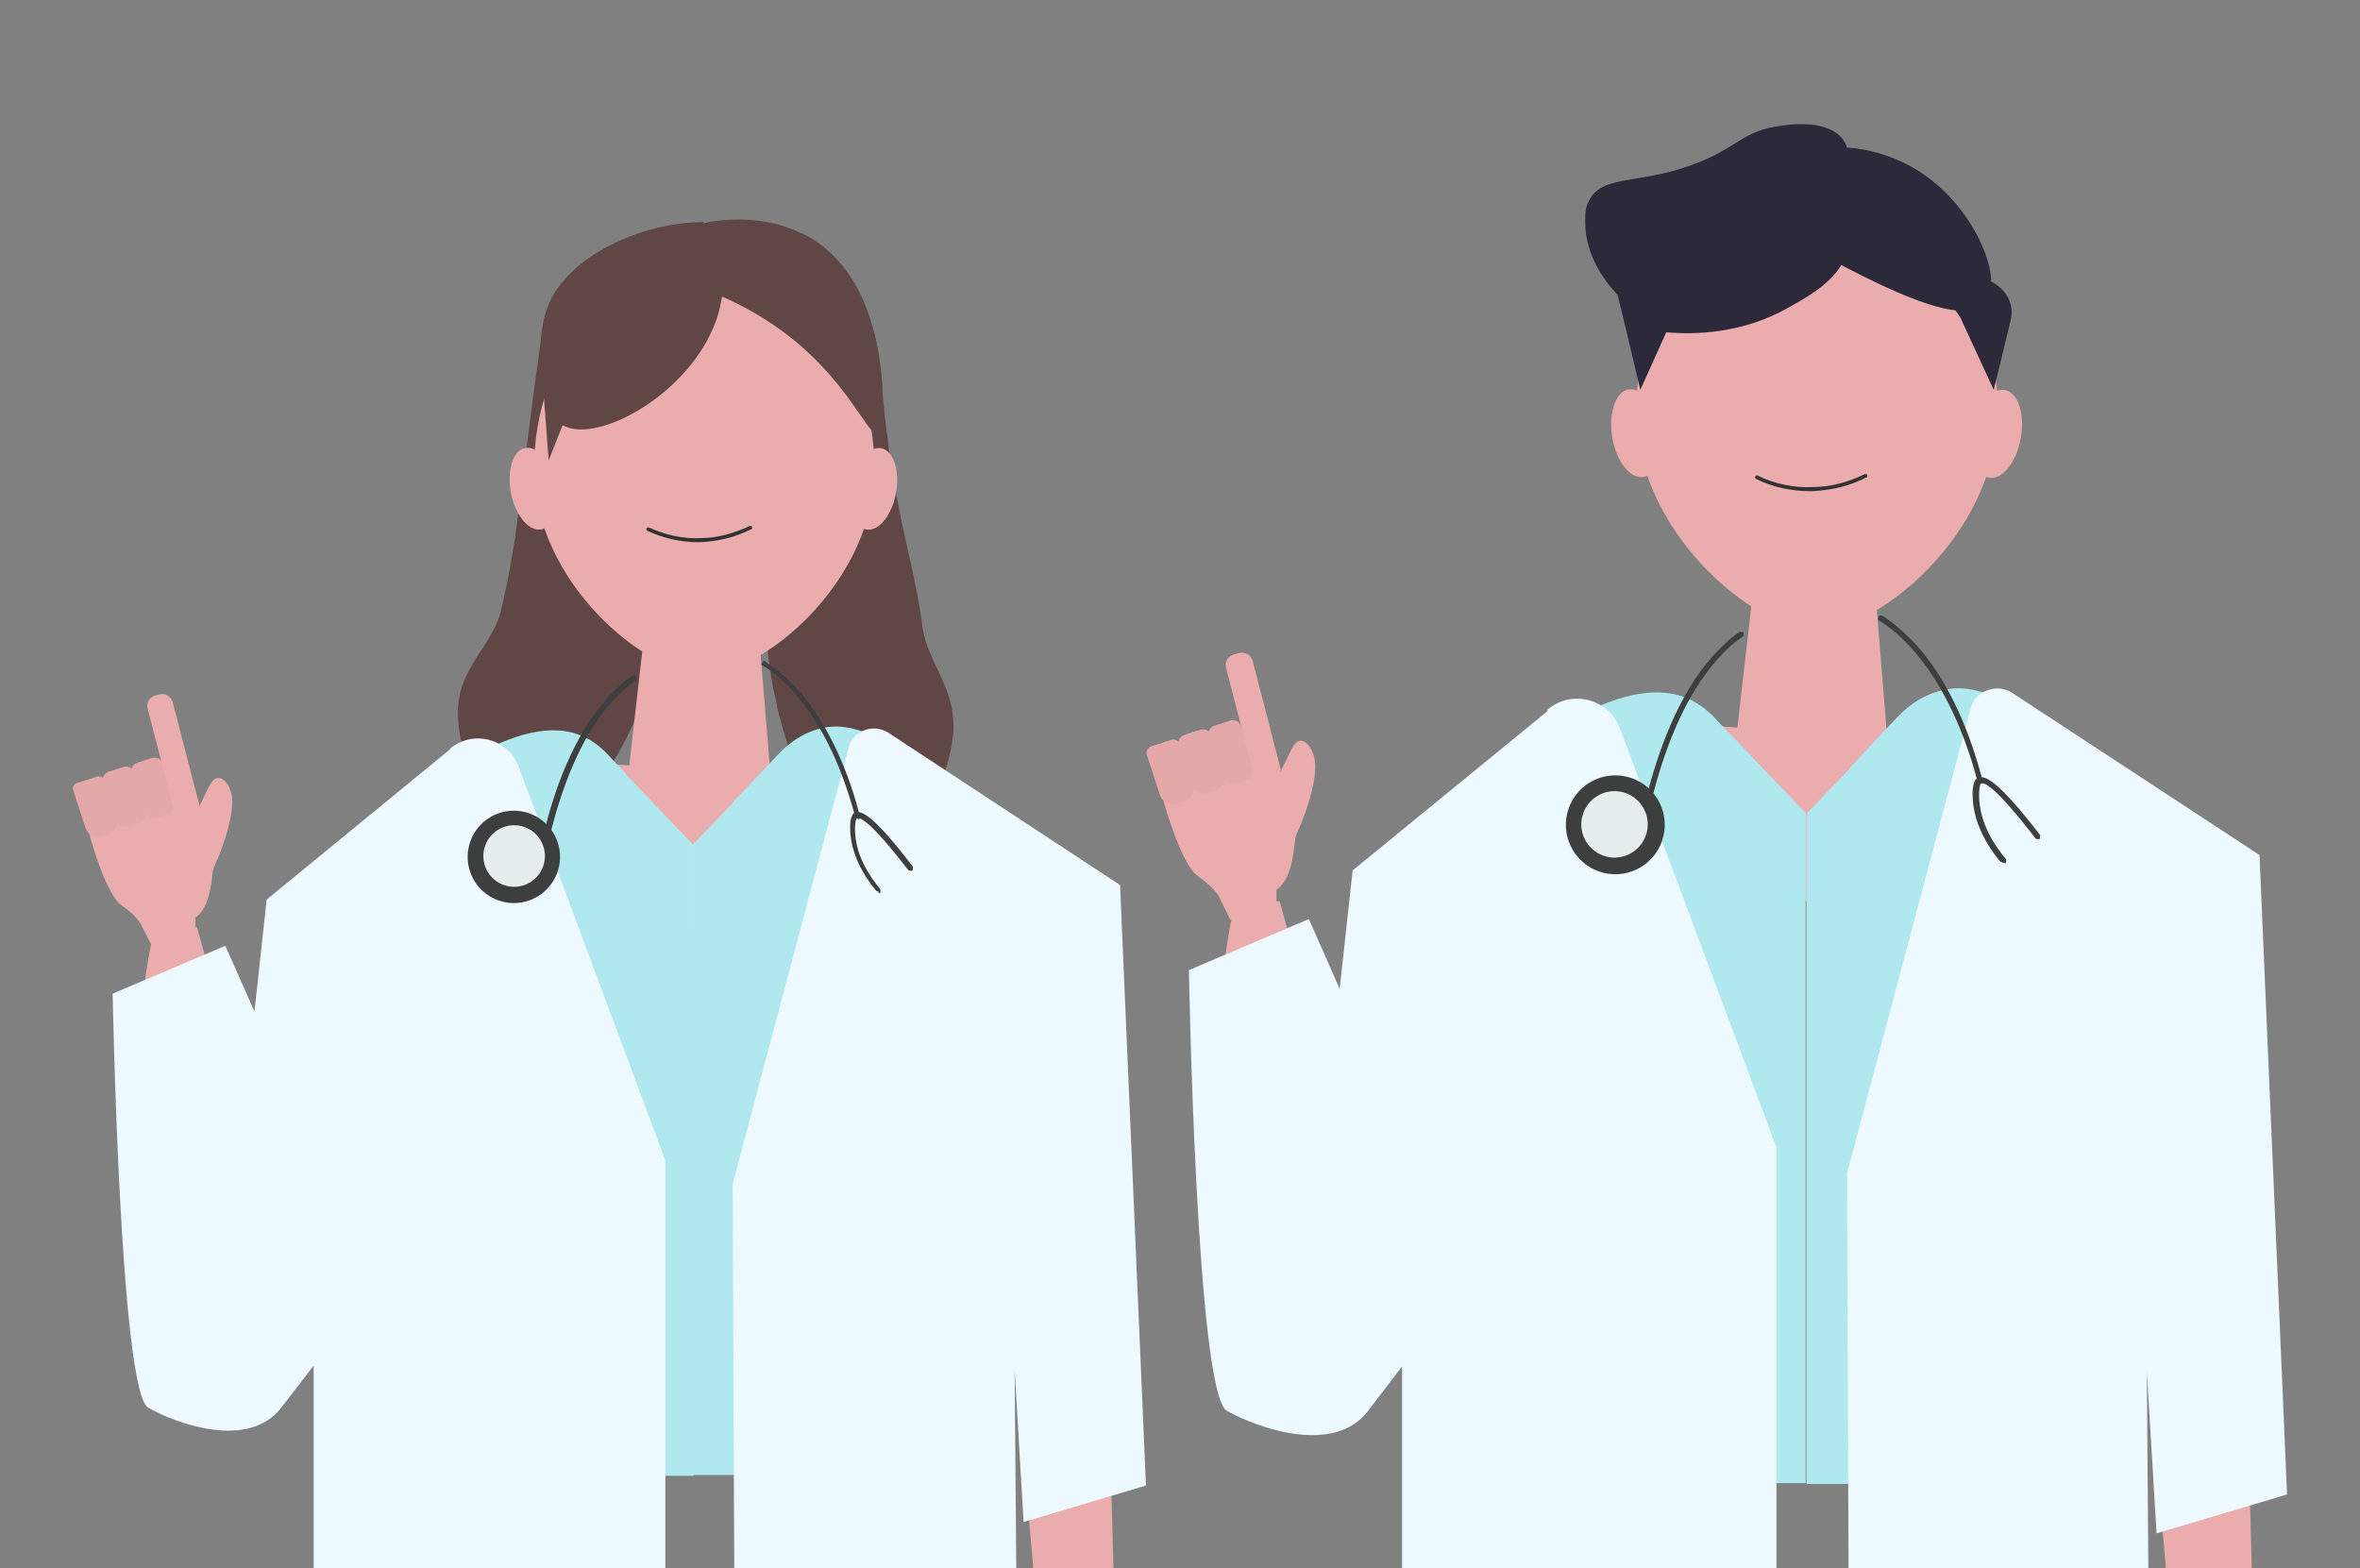 <?xml version="1.0" encoding="UTF-8"?>
<svg id="_レイヤー_1" xmlns="http://www.w3.org/2000/svg" version="1.1" viewBox="0 0 291.2 193.5">
  <rect x="0" y="0" width="291.2" height="193.5" fill="#808080" stroke="none"/>
  <!-- Generator: Adobe Illustrator 29.2.1, SVG Export Plug-In . SVG Version: 2.1.0 Build 116)  -->
  <defs>
    <style>
      .st0 {
        fill: #3d3f3f;
      }

      .st1 {
        fill: #2b293a;
      }

      .st2 {
        fill: #eef8ff;
      }

      .st3 {
        fill: #604645;
      }

      .st4 {
        fill: #e5a8a8;
      }

      .st5 {
        fill: #afe9ef;
      }

      .st6 {
        fill: #e6eded;
      }

      .st7 {
        fill: #eaacac;
      }

      .st8 {
        fill: #333;
      }
    </style>
  </defs>
  <g>
    <path class="st7" d="M180.6,155l-.2.2-3.2,3.3-13,13.4-.3.3-1.4-.6-3.1-1.3c-2.4-1.7-3.1-4.3-4-7.1-.9-2.9-1.8-5.9-2.6-9l5.5-7.4.4-.6,19.3,7.9,2.5,1Z"/>
    <g>
      <path class="st7" d="M143,96.8s2.4,9.6,4.8,11.3c2,1.4,2.6,2.5,2.6,2.5l1.4,2.9,5.7-.6v-3.1c.7-.5,1.7-1.6,2.1-4.6.3-1.8.4-3.2.1-4l-1.8-6.4-15,2.1Z"/>
      <path class="st7" d="M155.8,98.8c.6-.9,1.4-2.1,2.2-3.6,1.2-2.3,1.6-3.8,2.5-3.8.8,0,1.4,1.2,1.4,1.3,1.6,3-2.3,11.3-2.6,11.6l-3.5-5.6Z"/>
      <path class="st4" d="M151.7,88.9h.8c1,0,1.7.8,1.7,1.7v4.8c0,.6-.5,1.1-1.1,1.1h-2c-.6,0-1.1-.5-1.1-1.1v-4.8c0-1,.8-1.7,1.7-1.7Z" transform="translate(325.3 134) rotate(162)"/>
      <path class="st4" d="M147.8,90.1h.8c1,0,1.7.8,1.7,1.7v4.8c0,.6-.5,1.2-1.2,1.2h-2c-.6,0-1.2-.5-1.2-1.2v-4.8c0-1,.8-1.7,1.7-1.7Z" transform="translate(318.2 137.6) rotate(162)"/>
      <path class="st4" d="M144.1,91.4h.8c1,0,1.7.8,1.7,1.7v5.2c0,.4-.4.8-.8.8h-2.7c-.4,0-.8-.4-.8-.8v-5.2c0-1,.8-1.7,1.7-1.7Z" transform="translate(311.3 141.3) rotate(162)"/>
      <path class="st7" d="M154.1,80.3h.7c.8,0,1.4.6,1.4,1.4v13.9h-3.4v-13.9c0-.8.6-1.4,1.4-1.4Z" transform="translate(-17.1 41.6) rotate(-14.5)"/>
    </g>
    <path class="st7" d="M167.9,156.2c0,1.3-.2,2.7-.3,4.1,0,0,0,.1,0,.2-.1,1-.2,2-.3,3-.3,2.3-.6,4.6-.9,6.4-.3,2.3-3,4-5.9,3.8,0,0,0,0,0,0-.3,0-.7,0-.9-.1-.7-.2-1.3-.4-1.8-.8-1.4-1.1-1.8-3-2.4-5-.6-2-1.2-4.2-1.7-6.4-.6-2.4-1.1-5-1.6-7.6-.4-2.5-.8-5.1-1.1-7.8-.5-4-.7-8.3-.8-12.7,0-8,.7-15.2,2.1-21.6l5.6-.5s2.6,9.3,5.2,19.5c2.6,10.3,5.2,21.7,4.9,25.6Z"/>
    <polygon class="st7" points="233.1 93.9 213.9 93.9 217 66.9 230.9 66.9 233.1 93.9"/>
    <polygon class="st7" points="204.8 89.1 230.2 90.9 242.5 112.1 192.8 109.8 204.8 89.1"/>
    <path class="st5" d="M222.8,100.3v82.7h-40.1l-1.1-24.6h0s-.3-6.3-.3-6.3v-.5s-2.5-53.5-2.5-53.5h0s0-.2,0-.2l6.1-3.8c3.8-2.3,8.3-5.4,12.7-7.1,5.1-2.1,10-2.5,13.8,1.4l1.7,1.8.6.6.5.5,3.5,3.7,5.1,5.3Z"/>
    <path class="st2" d="M191,87.7l-24.1,19.7-1.6,14.6-3.8-8.6-14.8,6.3s.9,52.3,4.7,54.4c3.8,2.1,13.2,5.5,17.4,0l4.2-5.5v27.2h46.2v-54.2l-19.3-51.7c-1.4-3.7-6-4.9-9-2.3Z"/>
    <polyline class="st7" points="264 156 267.5 196.4 277.9 195.4 276.7 151.2"/>
    <g>
      <path class="st7" d="M246.5,50.8c0,14.9-14.7,27-22.3,27s-22.3-12.1-22.3-27,10-27,22.3-27,22.3,12.1,22.3,27Z"/>
      <path class="st7" d="M204.7,52.6c.6,2.9-.2,5.7-1.7,6.2-1.6.5-3.4-1.5-4-4.5-.6-2.9.2-5.7,1.7-6.2,1.6-.5,3.4,1.5,4,4.5Z"/>
      <ellipse class="st7" cx="246.4" cy="53.5" rx="5.5" ry="3" transform="translate(149.7 286.4) rotate(-79.7)"/>
    </g>
    <path class="st5" d="M251.1,97c-.6-3.5,2-6.6,4.5-5.2,7.1,3.7,18.2,10.3,20.8,16.7,3.9,9.6,1.2,44.7,1.2,44.7l-15.6,6.3-10.9-62.5Z"/>
    <path class="st5" d="M250,23.6"/>
    <path class="st5" d="M257.8,93.3l6.2,4.7-1,59.1-.9,26h-39.2v-82.7l5.1-5.3h0c0,0,.3-.4.3-.4l4.1-4.4,1.7-1.8c1.8-1.9,3.8-3,5.9-3.4,6-1.3,12.5,5.1,18.6,8.9"/>
    <path class="st0" d="M203.5,98.6s0,0,0,0c-.2,0-.3-.2-.3-.4,1.3-5.1,3.7-12.2,8-17.1,1.1-1.2,2.2-2.3,3.4-3.1.2-.1.4,0,.5,0,.1.2,0,.4,0,.5-1.2.8-2.3,1.8-3.3,3-3.4,3.8-6.1,9.7-7.9,16.8,0,.2-.2.3-.3.3Z"/>
    <path class="st1" d="M245.7,34.6c-.2-4.1-3.9-10.8-10-14.1-2.4-1.3-5-2.1-7.8-2.3-.1-.4-.3-.7-.5-1-1.8-2.4-6.2-1.9-7.5-1.7-5,.6-5.3,2.7-11,4.8-6.7,2.5-11.1,1.2-12.8,4.4-.5.9-.5,1.7-.5,2.7,0,4,2.3,7.2,4,9,.8,3.2,2.8,11.7,2.8,11.7l3.2-7.1c3.5.3,9.3.2,15-3,2.1-1.2,5-2.7,6.6-5.3,7,3.7,11.4,5.3,14.1,5.6l.6.9,4.1,8.9s1.2-4.8,2.1-8.6c.5-2-.6-3.9-2.5-4.8Z"/>
    <circle class="st0" cx="199.3" cy="101.8" r="6.1" transform="translate(53.8 271.8) rotate(-76.5)"/>
    <path class="st8" d="M223.3,60.6c-2.3,0-4.6-.5-6.6-1.5-.1,0-.2-.2-.1-.3,0-.1.2-.2.3-.1,2.1,1,4.4,1.5,6.7,1.4,2.2,0,4.5-.6,6.5-1.6.1,0,.3,0,.3.1,0,.1,0,.3-.1.3-2.1,1.1-4.4,1.6-6.7,1.7-.1,0-.2,0-.3,0Z"/>
    <circle class="st6" cx="199.3" cy="101.8" r="4.1" transform="translate(54 272) rotate(-76.6)"/>
    <path class="st2" d="M278.8,105.5l-30.5-20c-2-1.3-4.7-.2-5.2,2.1l-15.2,57.2.2,51h37l-.2-26.5,1.2,19.9,16.1-4.8-3.4-78.9Z"/>
    <path class="st0" d="M247.1,106.4c0,0-.2,0-.3-.1-1.6-1.9-3.4-4.9-3.4-8.3,0-1.1.2-1.8.6-2,.8-.4,2.3,0,7.7,7,.1.2,0,.4,0,.5-.2.1-.4,0-.5,0-5.3-6.9-6.5-7-6.8-6.8,0,0-.2.2-.2,1.4,0,3.3,1.8,6.1,3.3,7.9.1.1,0,.4,0,.5,0,0-.1,0-.2,0Z"/>
    <path class="st0" d="M244.3,96.7c-.2,0-.3-.1-.3-.3-1.9-7.2-4.9-13-8.5-16.8-1.1-1.2-2.3-2.2-3.6-3-.2-.1-.2-.3-.1-.5.1-.2.3-.2.5-.1,1.3.8,2.5,1.9,3.7,3.1,4.7,4.9,7.3,12.1,8.6,17.1,0,.2,0,.4-.2.4,0,0,0,0,0,0Z"/>
  </g>
  <g>
    <path class="st3" d="M106.8,40.6l-.5.4c-.5.8-1.3,2-2.1,3.4-.8,1.3-1.6,2.9-2.4,4.6-2.7,5.5-5.7,13-6.7,21.4-.4,2.7-.5,5.5-.4,8.4,0,2,.3,4,.7,6.1.2.9.4,1.8.6,2.8,1.9,7.7,6.2,18,11.9,17.4,4.5-.5,9.1-7.9,9.7-14.5.5-5.7-3.2-8.7-3.8-13.4-.7-5.5-2.1-10-3.3-16.7-.3-1.7-.6-3.5-.9-5.6,0-.6-.1-1.1-.2-1.7-.3-2.2-.5-4.7-.7-7.4l-1.9-5.2Z"/>
    <path class="st3" d="M66.8,41.5c-2.8,20-2.8,24.7-5,33.9-1.1,4.4-5.3,7-5.3,12.5,0,6.3,4.1,13.5,8.8,14.2,6.6.9,12.8-11.3,15.1-18.6,5.7-18.4-4.2-36.7-7.3-42"/>
    <path class="st7" d="M45.9,155.8l-.2.2-3,3.1-12.2,12.6-.3.3-1.3-.5-2.9-1.2c-2.3-1.6-2.9-4.1-3.7-6.7-.9-2.7-1.7-5.5-2.5-8.5l5.2-7,.4-.6,18.1,7.4,2.3.9Z"/>
    <g>
      <path class="st7" d="M10.5,101s2.2,9.1,4.5,10.7c1.9,1.3,2.4,2.4,2.4,2.4l1.4,2.7,5.3-.6v-3c.7-.4,1.6-1.5,2-4.4.2-1.7.4-3,.1-3.8l-1.7-6-14.1,2Z"/>
      <path class="st7" d="M22.6,102.9c.6-.8,1.3-1.9,2-3.4,1.1-2.2,1.5-3.6,2.4-3.5.7,0,1.3,1.1,1.3,1.2,1.5,2.8-2.2,10.6-2.4,10.9l-3.3-5.2Z"/>
      <path class="st4" d="M18.7,93.6h.8c.9,0,1.6.7,1.6,1.6v4.5c0,.6-.5,1.1-1.1,1.1h-1.9c-.6,0-1.1-.5-1.1-1.1v-4.5c0-.9.7-1.6,1.6-1.6Z" transform="translate(67.1 183.8) rotate(162)"/>
      <path class="st4" d="M15,94.7h.8c.9,0,1.6.7,1.6,1.6v4.5c0,.6-.5,1.1-1.1,1.1h-1.9c-.6,0-1.1-.5-1.1-1.1v-4.5c0-.9.7-1.6,1.6-1.6Z" transform="translate(60.4 187.1) rotate(162)"/>
      <path class="st4" d="M11.5,95.9h.8c.9,0,1.6.7,1.6,1.6v4.9c0,.4-.3.7-.7.7h-2.6c-.4,0-.7-.3-.7-.7v-4.9c0-.9.7-1.6,1.6-1.6Z" transform="translate(53.9 190.6) rotate(162)"/>
      <path class="st7" d="M21,85.5h.6c.7,0,1.3.6,1.3,1.3v13.1h-3.2v-13.1c0-.7.6-1.3,1.3-1.3Z" transform="translate(-22.6 8.3) rotate(-14.5)"/>
    </g>
    <path class="st7" d="M33.9,156.9c0,1.2-.2,2.5-.3,3.8,0,0,0,.1,0,.2,0,.9-.2,1.9-.3,2.8-.3,2.2-.6,4.3-.8,6-.3,2.2-2.8,3.8-5.6,3.6,0,0,0,0,0,0-.3,0-.6,0-.9-.1-.7-.2-1.2-.4-1.7-.8-1.3-1-1.7-2.8-2.3-4.7-.6-1.9-1.1-3.9-1.6-6-.6-2.3-1.1-4.7-1.5-7.2-.4-2.4-.8-4.8-1.1-7.3-.4-3.8-.7-7.8-.8-12,0-7.5.6-14.3,2-20.3l5.3-.5s2.5,8.7,4.9,18.4c2.5,9.7,4.9,20.4,4.6,24.1Z"/>
    <polygon class="st7" points="95.3 98.3 77.2 98.3 80.1 72.9 93.2 72.9 95.3 98.3"/>
    <polygon class="st7" points="68.6 93.8 92.5 95.5 104.1 115.4 57.4 113.3 68.6 93.8"/>
    <path class="st5" d="M85.6,104.3v77.8h-37.7l-1.1-23.1h0s-.3-6-.3-6v-.5s-2.3-50.4-2.3-50.4h0s0-.2,0-.2l5.8-3.6c3.6-2.2,7.8-5,11.9-6.7,4.8-2,9.4-2.4,13,1.4l1.6,1.7.6.6.4.5,3.3,3.5,4.8,5Z"/>
    <path class="st2" d="M55.6,92.4l-22.7,18.6-1.5,13.8-3.6-8.1-13.9,5.9s.9,49.2,4.4,51.1c3.5,2,12.4,5.2,16.4,0l4-5.2v25.6h43.4v-50.9l-18.1-48.6c-1.3-3.5-5.7-4.6-8.5-2.2Z"/>
    <polyline class="st7" points="124.3 156.8 127.6 194.7 137.4 193.8 136.3 152.2"/>
    <g>
      <path class="st7" d="M107.9,57.8c0,14-13.8,25.4-21,25.4s-21-11.4-21-25.4,9.4-25.4,21-25.4,21,11.4,21,25.4Z"/>
      <path class="st7" d="M68.5,59.5c.6,2.8-.1,5.4-1.6,5.8-1.5.4-3.2-1.5-3.8-4.2-.6-2.8.1-5.4,1.6-5.8,1.5-.4,3.2,1.5,3.8,4.2Z"/>
      <ellipse class="st7" cx="107.8" cy="60.3" rx="5.1" ry="2.8" transform="translate(29.2 155.6) rotate(-79.7)"/>
    </g>
    <path class="st5" d="M112.1,101.3c-.6-3.3,1.9-6.2,4.3-4.9,6.6,3.4,17.1,9.7,19.6,15.7,3.7,9,1.2,42.1,1.2,42.1l-14.7,6-10.3-58.8Z"/>
    <path class="st5" d="M111.1,32.2"/>
    <path class="st5" d="M118.5,97.7l5.8,4.4-1,55.5-.9,24.4h-36.9v-77.8l4.8-5h0c0,0,.3-.4.3-.4l3.9-4.1,1.6-1.7c1.7-1.8,3.6-2.8,5.5-3.2,5.7-1.2,11.8,4.8,17.5,8.3"/>
    <path class="st0" d="M67.4,102.8s0,0,0,0c-.2,0-.3-.2-.2-.4,1.2-4.8,3.5-11.5,7.6-16.1,1-1.2,2.1-2.1,3.2-2.9.1-.1.3,0,.5,0,.1.1,0,.3,0,.5-1.1.8-2.1,1.7-3.1,2.8-3.2,3.6-5.7,9.1-7.4,15.8,0,.1-.2.2-.3.2Z"/>
    <circle class="st0" cx="63.5" cy="105.7" r="5.7" transform="translate(-54.2 142.8) rotate(-76.5)"/>
    <path class="st8" d="M86.1,66.9c-2.1,0-4.3-.5-6.2-1.4-.1,0-.2-.2-.1-.3,0-.1.2-.2.3-.1,2,.9,4.1,1.4,6.3,1.3,2.1,0,4.2-.6,6.1-1.5.1,0,.3,0,.3.1,0,.1,0,.3-.1.3-2,1-4.1,1.5-6.3,1.6,0,0-.2,0-.3,0Z"/>
    <circle class="st6" cx="63.5" cy="105.7" r="3.8" transform="translate(-54.1 142.9) rotate(-76.6)"/>
    <path class="st2" d="M138.2,109.2l-28.6-18.8c-1.9-1.2-4.4-.2-4.9,1.9l-14.3,53.8.2,48h34.8l-.2-25,1.1,18.7,15.1-4.5-3.2-74.2Z"/>
    <path class="st0" d="M108.4,110c0,0-.2,0-.3-.1-1.5-1.8-3.2-4.6-3.2-7.8,0-1,.2-1.6.5-1.8.7-.4,2.2,0,7.2,6.6.1.1,0,.3,0,.5-.1.1-.3,0-.5,0-5-6.5-6.1-6.6-6.4-6.4,0,0-.2.2-.2,1.3,0,3.1,1.7,5.7,3.1,7.4.1.1,0,.3,0,.5,0,0-.1,0-.2,0Z"/>
    <path class="st0" d="M105.8,100.9c-.1,0-.3,0-.3-.2-1.8-6.8-4.6-12.2-8-15.8-1.1-1.1-2.2-2.1-3.4-2.8-.2,0-.2-.3,0-.4,0-.2.3-.2.4,0,1.2.8,2.4,1.8,3.5,2.9,4.4,4.7,6.9,11.3,8.1,16.1,0,.2,0,.4-.2.4,0,0,0,0,0,0Z"/>
    <path class="st3" d="M98.9,28.8c-4.5-2.2-9-1.8-11.5-1.4h0s-.7.2-.7.2l.2-.2c-7.7,0-16.9,4.2-19.3,10.4-.9,2.4-1,4.7-.8,6.7h0c0,.4.9,12.3.9,12.3l1.7-4.3s0,0,.1,0c4.2,2.3,15.5-3.8,18.8-12.8.4-1,.6-2.1.8-3.1,2.1.9,4.3,2.1,6.5,3.6,9.2,6.3,11.7,14.4,12.9,13.3.6-.5,2.1-19-9.5-24.7Z"/>
  </g>
</svg>
